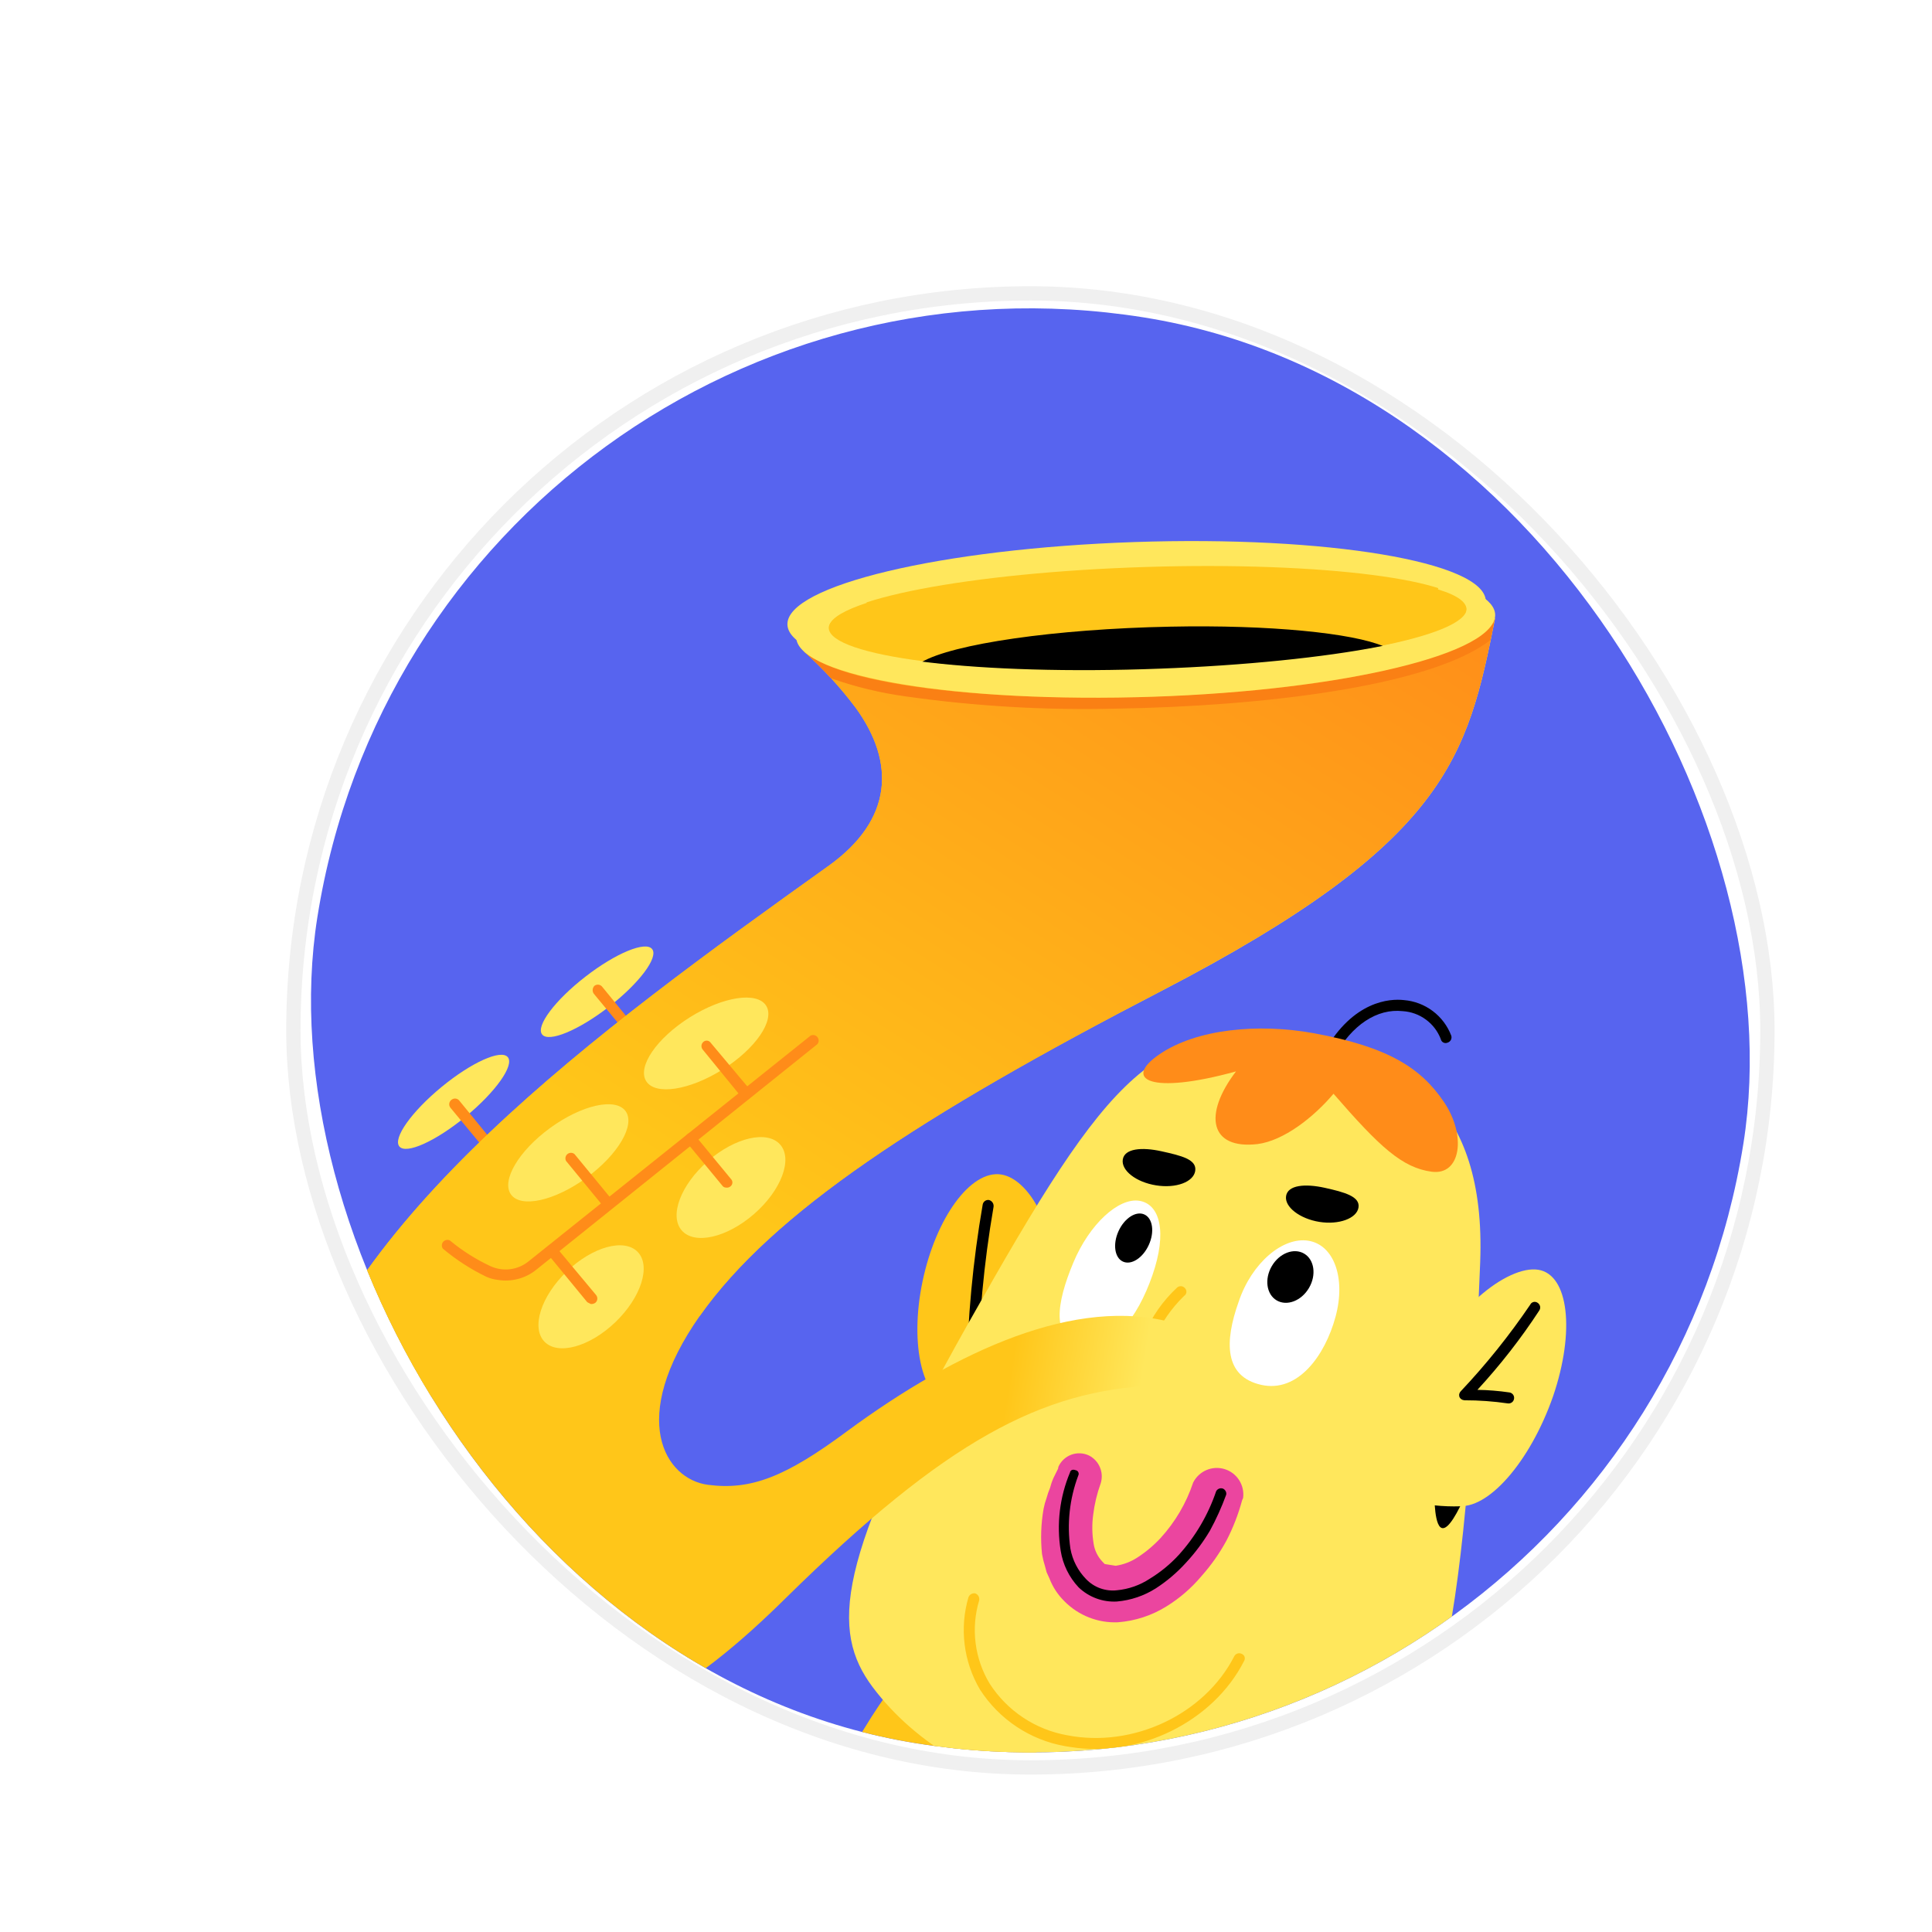 <svg width="135" height="135" viewBox="0 0 135 135" fill="none" xmlns="http://www.w3.org/2000/svg">
<g opacity="0.64" filter="url(#filter0_ddii_1122_36197)">
<path fill-rule="evenodd" clip-rule="evenodd" d="M68.498 93.94C82.548 93.94 93.938 82.55 93.938 68.5C93.938 54.45 82.548 43.06 68.498 43.06C54.448 43.06 43.058 54.45 43.058 68.5C43.058 82.55 54.448 93.94 68.498 93.94ZM68.498 97.076C84.281 97.076 97.075 84.282 97.075 68.5C97.075 52.718 84.281 39.924 68.498 39.924C52.716 39.924 39.922 52.718 39.922 68.5C39.922 84.282 52.716 97.076 68.498 97.076Z" fill="white"/>
</g>
<g opacity="0.64" filter="url(#filter1_ddii_1122_36197)">
<path fill-rule="evenodd" clip-rule="evenodd" d="M68.5 121.47C97.754 121.47 121.47 97.754 121.47 68.5C121.47 39.246 97.754 15.53 68.5 15.53C39.246 15.53 15.53 39.246 15.53 68.5C15.53 97.754 39.246 121.47 68.5 121.47ZM68.5 128C101.361 128 128 101.361 128 68.5C128 35.639 101.361 9 68.5 9C35.639 9 9 35.639 9 68.5C9 101.361 35.639 128 68.5 128Z" fill="white"/>
</g>
<g filter="url(#filter2_i_1122_36197)">
<g clip-path="url(#clip0_1122_36197)">
<rect x="16" y="16" width="104" height="104" rx="52" fill="white"/>
<g clip-path="url(#clip1_1122_36197)">
<rect x="26.086" y="10.267" width="100.893" height="100.893" rx="50.446" transform="rotate(9.021 26.086 10.267)" fill="#5764EF"/>
<path d="M38.542 66.355C40.666 64.709 42.021 62.902 41.57 62.319C41.118 61.736 39.03 62.599 36.907 64.245C34.783 65.891 33.427 67.698 33.879 68.281C34.331 68.863 36.418 68.001 38.542 66.355Z" fill="#FFE75C"/>
<path d="M28.543 74.021C30.635 72.297 31.952 70.439 31.483 69.87C31.014 69.301 28.938 70.237 26.846 71.96C24.753 73.684 23.437 75.542 23.906 76.111C24.374 76.68 26.45 75.744 28.543 74.021Z" fill="#FFE75C"/>
<path d="M30.411 76.828L30.212 76.709L27.468 73.396C27.437 73.355 27.414 73.307 27.401 73.256C27.388 73.206 27.386 73.152 27.394 73.101C27.402 73.049 27.421 73 27.449 72.956C27.476 72.911 27.513 72.873 27.556 72.843C27.632 72.785 27.727 72.756 27.822 72.763C27.917 72.77 28.007 72.813 28.073 72.882L30.774 76.188C30.809 76.227 30.836 76.273 30.853 76.323C30.869 76.373 30.876 76.425 30.872 76.478C30.867 76.53 30.853 76.581 30.828 76.627C30.804 76.674 30.77 76.714 30.729 76.748C30.685 76.783 30.634 76.809 30.579 76.823C30.524 76.837 30.467 76.838 30.411 76.828Z" fill="#FF8C19"/>
<path d="M40.438 68.873L40.239 68.754L37.495 65.441C37.434 65.358 37.405 65.255 37.414 65.153C37.422 65.05 37.467 64.954 37.54 64.881C37.582 64.85 37.63 64.827 37.68 64.814C37.731 64.801 37.784 64.799 37.835 64.807C37.887 64.815 37.937 64.834 37.981 64.862C38.025 64.889 38.063 64.926 38.093 64.969L40.794 68.275C40.829 68.31 40.855 68.352 40.872 68.398C40.889 68.444 40.896 68.494 40.892 68.542C40.889 68.591 40.875 68.639 40.851 68.682C40.827 68.725 40.795 68.763 40.756 68.792C40.712 68.828 40.66 68.854 40.605 68.868C40.551 68.882 40.494 68.883 40.438 68.873Z" fill="#FF8C19"/>
<path d="M60.458 85.566C61.386 81.092 63.838 77.732 65.964 78.07C68.09 78.407 70.274 82.503 69.345 86.977C68.417 91.451 64.732 94.615 62.606 94.277C60.48 93.939 59.53 90.039 60.458 85.566Z" fill="#FFC619"/>
<path d="M63.876 92.561C63.782 92.546 63.696 92.497 63.635 92.424C63.574 92.349 63.543 92.256 63.548 92.16C63.605 88.142 63.979 84.134 64.666 80.174C64.682 80.073 64.738 79.982 64.821 79.922C64.904 79.861 65.008 79.836 65.109 79.852C65.213 79.88 65.303 79.944 65.361 80.034C65.419 80.124 65.442 80.233 65.424 80.338C64.748 84.256 64.38 88.221 64.326 92.196C64.324 92.294 64.285 92.387 64.218 92.457C64.15 92.527 64.059 92.569 63.961 92.574L63.876 92.561Z" fill="black"/>
<path d="M104.523 93.565C106.074 89.016 105.611 85.062 103.485 84.725C101.359 84.387 97.186 87.605 95.636 92.154C94.085 96.703 95.689 100.882 97.815 101.219C99.941 101.557 102.923 98.15 104.523 93.565Z" fill="#FFE75C"/>
<path d="M88.828 69.972L88.7 69.952C88.621 69.9 88.56 69.82 88.535 69.728C88.511 69.635 88.518 69.536 88.562 69.45C90.559 65.931 93.113 65.77 94.098 65.882C94.83 65.942 95.529 66.207 96.113 66.647C96.701 67.087 97.147 67.684 97.409 68.37C97.437 68.467 97.429 68.573 97.384 68.663C97.335 68.754 97.254 68.822 97.158 68.853C97.111 68.875 97.057 68.886 97.005 68.885C96.953 68.883 96.902 68.871 96.854 68.846C96.81 68.822 96.767 68.787 96.735 68.745C96.706 68.703 96.684 68.654 96.674 68.602C96.465 68.058 96.103 67.585 95.631 67.24C95.162 66.895 94.602 66.692 94.019 66.655C92.22 66.456 90.466 67.616 89.244 69.82C89.199 69.885 89.135 69.934 89.061 69.961C88.986 69.989 88.903 69.992 88.828 69.972Z" fill="black"/>
<path d="M67.592 127.565C68.11 125.126 68.328 121.687 68.471 117.586C68.614 113.485 66.364 112.271 63.833 111.901C59.926 111.312 58.747 112.648 55.039 119.07C51.56 125.083 51.471 126.878 52.573 128.305C54.94 131.362 59.758 131.889 62.453 131.746C64.77 131.606 66.902 130.771 67.592 127.565Z" fill="#FFC619"/>
<path d="M96.951 111.631C98.364 104.924 98.992 95.476 99.429 84.211C99.867 72.945 93.895 69.643 87.163 68.662C76.773 67.099 73.616 70.783 63.658 88.472C54.315 105.037 54.055 109.965 56.966 113.872C63.225 122.233 76.04 123.614 83.215 123.183C89.384 122.768 95.072 120.445 96.951 111.631Z" fill="#FFE75C"/>
<path d="M76.268 89.776L76.14 89.755C76.05 89.711 75.981 89.633 75.947 89.538C75.913 89.443 75.917 89.339 75.959 89.247C76.485 87.996 77.272 86.872 78.27 85.952C78.312 85.92 78.359 85.897 78.41 85.885C78.461 85.872 78.514 85.87 78.565 85.878C78.617 85.886 78.666 85.905 78.71 85.933C78.755 85.96 78.793 85.997 78.823 86.04C78.854 86.078 78.877 86.121 78.89 86.169C78.903 86.216 78.905 86.265 78.897 86.313C78.89 86.361 78.872 86.408 78.845 86.448C78.818 86.489 78.783 86.524 78.742 86.55C77.854 87.413 77.143 88.44 76.649 89.575C76.618 89.647 76.563 89.705 76.493 89.742C76.424 89.778 76.345 89.791 76.268 89.776Z" fill="#FFC619"/>
<path d="M82.56 86.939C83.467 84.249 85.633 82.413 87.419 82.696C89.205 82.98 90.058 85.295 89.321 88.012C88.585 90.729 86.687 93.348 84.12 92.766C81.553 92.184 81.541 89.785 82.56 86.939Z" fill="white"/>
<path d="M70.998 84.231C72.124 81.533 74.162 79.677 75.608 79.906C77.054 80.136 77.572 82.092 76.526 85.109C75.48 88.125 73.672 90.454 71.566 89.989C69.46 89.524 69.802 87.093 70.998 84.231Z" fill="white"/>
<path d="M87.804 68.197C83.905 67.49 79.612 67.899 77.02 69.667C74.429 71.435 76.349 72.525 82.367 70.865C80.054 73.898 80.54 76.329 83.871 75.943C85.696 75.709 87.785 74.079 89.181 72.426C92.424 76.167 93.985 77.592 96.033 77.874C98.081 78.155 98.484 75.342 96.894 72.997C95.305 70.652 93.056 69.161 87.804 68.197Z" fill="#FF8C19"/>
<path d="M82.792 100.839C82.527 101.82 82.159 102.77 81.688 103.672C81.203 104.559 80.618 105.388 79.945 106.142C79.252 106.966 78.433 107.675 77.519 108.241C76.492 108.883 75.324 109.266 74.116 109.358C73.425 109.388 72.737 109.273 72.093 109.02C71.45 108.768 70.867 108.384 70.381 107.893C69.918 107.44 69.559 106.892 69.328 106.287L69.134 105.864L69.024 105.454C68.934 105.172 68.864 104.884 68.812 104.592C68.702 103.537 68.739 102.472 68.922 101.427C68.971 101.171 69.04 100.92 69.129 100.675C69.193 100.436 69.274 100.201 69.371 99.973C69.432 99.732 69.513 99.497 69.614 99.27L69.934 98.623L69.955 98.496C70.041 98.302 70.165 98.128 70.319 97.983C70.473 97.837 70.655 97.725 70.853 97.65C71.052 97.576 71.263 97.543 71.475 97.551C71.687 97.56 71.894 97.611 72.086 97.701C72.435 97.876 72.709 98.17 72.859 98.53C73.01 98.889 73.028 99.291 72.908 99.662C72.653 100.368 72.478 101.101 72.387 101.846C72.297 102.514 72.307 103.192 72.417 103.857C72.487 104.337 72.706 104.783 73.043 105.133L73.192 105.288L73.958 105.409C74.505 105.328 75.028 105.129 75.489 104.824C76.08 104.44 76.621 103.984 77.1 103.467C78.118 102.35 78.894 101.033 79.371 99.598C79.568 99.206 79.896 98.896 80.299 98.723C80.701 98.55 81.154 98.526 81.574 98.656C81.993 98.785 82.351 99.059 82.589 99.43C82.822 99.799 82.922 100.241 82.862 100.676L82.792 100.839Z" fill="#EB459F"/>
<path d="M81.681 100.444C81.365 101.312 80.983 102.155 80.54 102.966C80.065 103.762 79.511 104.507 78.879 105.187C78.255 105.877 77.545 106.483 76.763 106.988C75.944 107.508 75.011 107.824 74.044 107.907C73.554 107.935 73.064 107.861 72.603 107.69C72.142 107.52 71.722 107.256 71.368 106.916C70.704 106.21 70.268 105.32 70.117 104.363C69.818 102.512 70.043 100.615 70.768 98.886C70.795 98.716 70.979 98.658 71.142 98.728C71.185 98.732 71.226 98.746 71.261 98.77C71.296 98.794 71.325 98.826 71.345 98.864C71.365 98.901 71.375 98.944 71.375 98.986C71.375 99.029 71.364 99.071 71.343 99.108C70.733 100.735 70.544 102.49 70.795 104.209C70.94 105.015 71.322 105.759 71.895 106.345C72.169 106.63 72.504 106.848 72.876 106.983C73.248 107.117 73.645 107.165 74.038 107.122C74.863 107.046 75.656 106.767 76.347 106.311C77.088 105.859 77.762 105.306 78.352 104.668C79.525 103.376 80.42 101.855 80.979 100.202C81.022 100.121 81.093 100.057 81.177 100.023C81.261 99.988 81.358 99.985 81.445 100.014C81.526 100.047 81.595 100.109 81.639 100.187C81.684 100.266 81.7 100.357 81.681 100.444Z" fill="black"/>
<path d="M100.468 39.211L52.188 41.529C53.516 42.718 54.723 44.034 55.793 45.458C58.583 49.302 58.387 53.282 53.91 56.494C37.535 68.194 19.74 81.15 15.888 96.626C13.334 106.945 17.005 114.852 27.103 117.152C37.201 119.453 44.78 113.725 50.934 107.639C62.147 96.602 68.796 93.168 76.7 92.809L78.004 88.439C71.243 86.537 62.877 90.353 55.226 95.983C50.877 99.216 48.463 100.141 45.473 99.753C42.483 99.366 39.838 95.153 44.907 87.936C49.977 80.719 60.288 73.986 77.153 65.242C97.155 54.859 98.532 48.931 100.468 39.211Z" fill="url(#paint0_linear_1122_36197)"/>
<path d="M52.188 41.529C53.516 42.718 54.724 44.033 55.793 45.458C58.584 49.301 58.388 53.281 53.91 56.494C37.536 68.194 19.741 81.15 15.889 96.625L44.908 87.936C50.02 80.726 60.288 73.986 77.153 65.241C97.156 54.859 98.533 48.93 100.468 39.211L52.188 41.529Z" fill="url(#paint1_linear_1122_36197)"/>
<path d="M75.589 43.757C89.064 43.298 99.912 40.714 99.822 37.987C99.727 35.258 88.728 33.419 75.252 33.877C61.777 34.336 50.929 36.92 51.022 39.648C51.115 42.377 62.114 44.216 75.589 43.757Z" fill="#FFE75C"/>
<path d="M74.002 44.731C63.081 44.871 54.429 43.628 52.275 41.542L52.19 41.529C52.874 42.161 53.516 42.786 54.073 43.398C55.761 43.993 57.505 44.416 59.278 44.66C64.156 45.353 69.083 45.639 74.008 45.516C83.974 45.355 95.87 44.017 100.141 40.728C100.243 40.309 100.327 39.886 100.387 39.459C97.861 42.459 87.592 44.534 74.002 44.731Z" fill="#FA8014"/>
<path d="M76.313 42.761C88.626 42.379 98.556 40.47 98.494 38.497C98.432 36.524 88.403 35.235 76.091 35.617C63.779 36 53.848 37.909 53.909 39.882C53.971 41.855 64.001 43.144 76.313 42.761Z" fill="url(#paint2_linear_1122_36197)"/>
<path d="M74.688 42.878C81.773 42.739 88.244 42.066 92.662 41.154C90.538 40.25 84.793 39.643 77.75 39.789C69.703 39.95 62.562 40.996 60.398 42.266C65.14 42.819 69.916 43.023 74.688 42.878Z" fill="black"/>
<path d="M87.469 85.992C87.996 85.089 87.843 84.016 87.125 83.596C86.407 83.176 85.395 83.567 84.868 84.471C84.341 85.374 84.493 86.447 85.211 86.867C85.929 87.287 86.942 86.896 87.469 85.992Z" fill="black"/>
<path d="M76.274 82.989C76.687 82.08 76.548 81.127 75.963 80.862C75.379 80.597 74.57 81.119 74.157 82.028C73.745 82.938 73.884 83.89 74.468 84.155C75.053 84.421 75.862 83.899 76.274 82.989Z" fill="black"/>
<path d="M98.292 93.839C98.224 93.832 98.162 93.808 98.107 93.769C98.052 93.73 98.008 93.677 97.979 93.615C97.956 93.542 97.951 93.464 97.971 93.389C97.992 93.315 98.033 93.248 98.089 93.197C99.861 91.318 101.476 89.301 102.927 87.164C102.947 87.119 102.979 87.08 103.015 87.048C103.055 87.017 103.098 86.993 103.148 86.98C103.194 86.967 103.242 86.964 103.293 86.972C103.34 86.98 103.389 86.998 103.428 87.025C103.472 87.052 103.515 87.087 103.543 87.129C103.575 87.171 103.598 87.218 103.612 87.269C103.621 87.32 103.626 87.373 103.618 87.425C103.605 87.476 103.589 87.525 103.56 87.569C102.276 89.535 100.826 91.39 99.235 93.117C99.983 93.128 100.732 93.189 101.473 93.298C101.576 93.314 101.667 93.37 101.728 93.453C101.789 93.536 101.812 93.64 101.795 93.741C101.779 93.843 101.726 93.934 101.642 93.994C101.558 94.055 101.454 94.079 101.352 94.063C100.355 93.918 99.346 93.845 98.335 93.846L98.292 93.839Z" fill="black"/>
<path d="M98.032 101.253C97.441 101.273 96.847 101.251 96.255 101.189C96.335 102.335 96.624 104.081 98.032 101.253Z" fill="black"/>
<path d="M79.516 77.823C79.395 78.589 78.188 79.051 76.784 78.828C75.381 78.605 74.334 77.785 74.456 77.02C74.577 76.254 75.773 76.139 77.162 76.447C78.552 76.755 79.644 77.015 79.516 77.823Z" fill="black"/>
<path d="M90.926 80.376C90.805 81.141 89.555 81.597 88.195 81.381C86.834 81.165 85.744 80.338 85.866 79.573C85.987 78.807 87.183 78.692 88.573 79C89.962 79.308 91.048 79.611 90.926 80.376Z" fill="black"/>
<path d="M70.816 118.076L70.433 118.015C69.221 117.803 68.067 117.342 67.042 116.661C66.017 115.981 65.144 115.096 64.478 114.062C63.91 113.099 63.545 112.03 63.406 110.92C63.268 109.811 63.357 108.685 63.671 107.612C63.706 107.518 63.773 107.439 63.861 107.389C63.949 107.339 64.051 107.321 64.15 107.339C64.244 107.375 64.323 107.442 64.373 107.53C64.423 107.617 64.441 107.719 64.423 107.819C64.13 108.787 64.044 109.806 64.171 110.81C64.296 111.813 64.632 112.78 65.154 113.646C65.759 114.585 66.55 115.39 67.48 116.009C68.408 116.63 69.455 117.052 70.555 117.25C75.163 118.156 80.156 115.81 82.242 111.738C82.286 111.647 82.363 111.578 82.46 111.544C82.552 111.51 82.656 111.514 82.75 111.557C82.799 111.574 82.843 111.601 82.881 111.638C82.919 111.674 82.947 111.718 82.965 111.767C82.979 111.816 82.988 111.868 82.98 111.92C82.976 111.971 82.96 112.021 82.931 112.065C80.776 116.3 75.621 118.839 70.816 118.076Z" fill="#FFC619"/>
<path d="M30.79 85.433C30.515 85.403 30.247 85.331 29.995 85.22C28.902 84.694 27.879 84.034 26.95 83.254C26.899 83.184 26.872 83.099 26.875 83.012C26.878 82.925 26.909 82.842 26.965 82.775C27.021 82.709 27.098 82.663 27.183 82.645C27.268 82.627 27.356 82.638 27.434 82.677C28.304 83.398 29.262 84.005 30.287 84.481C30.712 84.673 31.181 84.745 31.644 84.687C32.107 84.63 32.545 84.447 32.91 84.157L52.637 68.368C52.717 68.326 52.809 68.314 52.898 68.332C52.987 68.351 53.066 68.4 53.121 68.472C53.177 68.542 53.207 68.631 53.205 68.721C53.202 68.811 53.169 68.898 53.109 68.966L33.425 84.761C33.055 85.049 32.631 85.257 32.177 85.372C31.724 85.488 31.251 85.509 30.79 85.433Z" fill="#FF8C19"/>
<path d="M36.978 78.296C39.189 76.686 40.413 74.601 39.712 73.64C39.012 72.679 36.653 73.206 34.443 74.816C32.233 76.427 31.009 78.511 31.709 79.472C32.409 80.433 34.768 79.906 36.978 78.296Z" fill="#FFE75C"/>
<path d="M46.49 70.734C48.804 69.277 50.168 67.281 49.535 66.274C48.901 65.268 46.511 65.633 44.197 67.089C41.883 68.545 40.519 70.542 41.153 71.548C41.786 72.555 44.176 72.19 46.49 70.734Z" fill="#FFE75C"/>
<path d="M39.003 88.384C40.803 86.653 41.5 84.458 40.561 83.481C39.621 82.504 37.401 83.115 35.601 84.846C33.801 86.576 33.104 88.771 34.043 89.748C34.983 90.725 37.203 90.114 39.003 88.384Z" fill="#FFE75C"/>
<path d="M48.691 80.83C50.591 79.174 51.409 77.002 50.518 75.981C49.628 74.959 47.365 75.473 45.466 77.129C43.566 78.786 42.747 80.957 43.638 81.979C44.529 83 46.791 82.486 48.691 80.83Z" fill="#FFE75C"/>
<path d="M96.716 36.479L96.474 37.182C97.971 37.638 98.669 38.184 98.433 38.844C97.599 40.804 86.994 42.521 74.7 42.793C62.407 43.065 53.081 41.671 53.915 39.711C54.137 39.136 55.046 38.626 56.564 38.126L56.234 37.463C53.713 38.24 52.084 39.159 51.717 40.103C50.626 42.851 60.63 44.919 74.085 44.744C87.541 44.57 99.301 42.165 100.398 39.374C100.835 38.267 99.426 37.258 96.716 36.479Z" fill="#FFE75C"/>
<path d="M48.092 72.834L47.85 72.709L45.113 69.353C45.078 69.314 45.051 69.269 45.035 69.218C45.018 69.169 45.012 69.116 45.016 69.064C45.02 69.012 45.035 68.961 45.059 68.914C45.084 68.868 45.117 68.827 45.158 68.794C45.196 68.763 45.24 68.74 45.287 68.727C45.334 68.714 45.384 68.712 45.432 68.719C45.48 68.727 45.526 68.745 45.567 68.772C45.608 68.799 45.642 68.834 45.669 68.875L48.455 72.195C48.487 72.236 48.51 72.284 48.522 72.335C48.535 72.385 48.537 72.438 48.529 72.49C48.521 72.541 48.502 72.591 48.474 72.635C48.447 72.679 48.41 72.718 48.367 72.747C48.332 72.784 48.288 72.811 48.24 72.826C48.193 72.841 48.141 72.844 48.092 72.834Z" fill="#FF8C19"/>
<path d="M38.389 80.405C38.341 80.405 38.294 80.393 38.253 80.371C38.211 80.35 38.174 80.318 38.147 80.28L35.553 77.121C35.511 77.041 35.498 76.949 35.517 76.861C35.536 76.772 35.585 76.693 35.656 76.637C35.727 76.581 35.816 76.552 35.906 76.554C35.996 76.556 36.083 76.59 36.151 76.65L38.745 79.808C38.779 79.843 38.806 79.885 38.823 79.931C38.84 79.977 38.847 80.026 38.843 80.075C38.839 80.124 38.825 80.172 38.801 80.215C38.778 80.258 38.745 80.295 38.706 80.325C38.613 80.389 38.501 80.417 38.389 80.405Z" fill="#FF8C19"/>
<path d="M46.721 78.982C46.674 78.981 46.627 78.97 46.586 78.948C46.544 78.926 46.507 78.895 46.48 78.856L43.958 75.797C43.926 75.755 43.903 75.707 43.89 75.656C43.877 75.606 43.875 75.553 43.883 75.501C43.891 75.45 43.91 75.4 43.938 75.356C43.966 75.312 44.002 75.274 44.045 75.244C44.083 75.213 44.127 75.19 44.174 75.177C44.221 75.164 44.27 75.161 44.319 75.169C44.367 75.177 44.413 75.195 44.454 75.222C44.495 75.249 44.529 75.284 44.556 75.325L47.078 78.385C47.112 78.42 47.139 78.462 47.156 78.508C47.173 78.554 47.18 78.603 47.176 78.652C47.172 78.701 47.158 78.748 47.135 78.792C47.111 78.835 47.078 78.872 47.039 78.902C46.995 78.938 46.944 78.963 46.889 78.977C46.834 78.991 46.777 78.993 46.721 78.982Z" fill="#FF8C19"/>
<path d="M37.277 87.117L37.036 86.992L34.442 83.834C34.41 83.792 34.387 83.744 34.375 83.693C34.362 83.643 34.359 83.59 34.367 83.538C34.376 83.487 34.395 83.437 34.422 83.393C34.45 83.349 34.486 83.311 34.53 83.281C34.567 83.25 34.611 83.227 34.658 83.214C34.705 83.201 34.755 83.198 34.803 83.206C34.851 83.214 34.898 83.231 34.938 83.258C34.979 83.285 35.014 83.32 35.04 83.362L37.641 86.478C37.675 86.517 37.702 86.563 37.719 86.612C37.735 86.662 37.742 86.715 37.738 86.767C37.734 86.819 37.719 86.87 37.694 86.917C37.67 86.963 37.636 87.004 37.595 87.037C37.502 87.101 37.39 87.129 37.277 87.117Z" fill="#FF8C19"/>
</g>
</g>
<rect x="16.5" y="16.5" width="103" height="103" rx="51.5" stroke="#F0F0F0"/>
</g>
<defs>
<filter id="filter0_ddii_1122_36197" x="35.125" y="35.127" width="66.746" height="66.746" filterUnits="userSpaceOnUse" color-interpolation-filters="sRGB">
<feFlood flood-opacity="0" result="BackgroundImageFix"/>
<feColorMatrix in="SourceAlpha" type="matrix" values="0 0 0 0 0 0 0 0 0 0 0 0 0 0 0 0 0 0 127 0" result="hardAlpha"/>
<feOffset dx="1.225" dy="1.225"/>
<feGaussianBlur stdDeviation="1.786"/>
<feColorMatrix type="matrix" values="0 0 0 0 1 0 0 0 0 0.247 0 0 0 0 0.098 0 0 0 0.2 0"/>
<feBlend mode="normal" in2="BackgroundImageFix" result="effect1_dropShadow_1122_36197"/>
<feColorMatrix in="SourceAlpha" type="matrix" values="0 0 0 0 0 0 0 0 0 0 0 0 0 0 0 0 0 0 127 0" result="hardAlpha"/>
<feOffset dx="-1.225" dy="-1.225"/>
<feGaussianBlur stdDeviation="1.786"/>
<feColorMatrix type="matrix" values="0 0 0 0 1 0 0 0 0 1 0 0 0 0 1 0 0 0 1 0"/>
<feBlend mode="normal" in2="effect1_dropShadow_1122_36197" result="effect2_dropShadow_1122_36197"/>
<feBlend mode="normal" in="SourceGraphic" in2="effect2_dropShadow_1122_36197" result="shape"/>
<feColorMatrix in="SourceAlpha" type="matrix" values="0 0 0 0 0 0 0 0 0 0 0 0 0 0 0 0 0 0 127 0" result="hardAlpha"/>
<feOffset dx="1.225" dy="1.225"/>
<feGaussianBlur stdDeviation="1.276"/>
<feComposite in2="hardAlpha" operator="arithmetic" k2="-1" k3="1"/>
<feColorMatrix type="matrix" values="0 0 0 0 1 0 0 0 0 1 0 0 0 0 1 0 0 0 1 0"/>
<feBlend mode="normal" in2="shape" result="effect3_innerShadow_1122_36197"/>
<feColorMatrix in="SourceAlpha" type="matrix" values="0 0 0 0 0 0 0 0 0 0 0 0 0 0 0 0 0 0 127 0" result="hardAlpha"/>
<feOffset dx="-1.225" dy="-1.225"/>
<feGaussianBlur stdDeviation="1.276"/>
<feComposite in2="hardAlpha" operator="arithmetic" k2="-1" k3="1"/>
<feColorMatrix type="matrix" values="0 0 0 0 1 0 0 0 0 0.247 0 0 0 0 0.098 0 0 0 0.15 0"/>
<feBlend mode="normal" in2="effect3_innerShadow_1122_36197" result="effect4_innerShadow_1122_36197"/>
</filter>
<filter id="filter1_ddii_1122_36197" x="0.733" y="0.733" width="133.492" height="133.492" filterUnits="userSpaceOnUse" color-interpolation-filters="sRGB">
<feFlood flood-opacity="0" result="BackgroundImageFix"/>
<feColorMatrix in="SourceAlpha" type="matrix" values="0 0 0 0 0 0 0 0 0 0 0 0 0 0 0 0 0 0 127 0" result="hardAlpha"/>
<feOffset dx="1.225" dy="1.225"/>
<feGaussianBlur stdDeviation="2.5"/>
<feColorMatrix type="matrix" values="0 0 0 0 1 0 0 0 0 0.247 0 0 0 0 0.098 0 0 0 0.2 0"/>
<feBlend mode="normal" in2="BackgroundImageFix" result="effect1_dropShadow_1122_36197"/>
<feColorMatrix in="SourceAlpha" type="matrix" values="0 0 0 0 0 0 0 0 0 0 0 0 0 0 0 0 0 0 127 0" result="hardAlpha"/>
<feOffset dx="-1.225" dy="-1.225"/>
<feGaussianBlur stdDeviation="3.521"/>
<feColorMatrix type="matrix" values="0 0 0 0 1 0 0 0 0 1 0 0 0 0 1 0 0 0 1 0"/>
<feBlend mode="normal" in2="effect1_dropShadow_1122_36197" result="effect2_dropShadow_1122_36197"/>
<feBlend mode="normal" in="SourceGraphic" in2="effect2_dropShadow_1122_36197" result="shape"/>
<feColorMatrix in="SourceAlpha" type="matrix" values="0 0 0 0 0 0 0 0 0 0 0 0 0 0 0 0 0 0 127 0" result="hardAlpha"/>
<feOffset dx="1.225" dy="1.225"/>
<feGaussianBlur stdDeviation="1.735"/>
<feComposite in2="hardAlpha" operator="arithmetic" k2="-1" k3="1"/>
<feColorMatrix type="matrix" values="0 0 0 0 1 0 0 0 0 1 0 0 0 0 1 0 0 0 1 0"/>
<feBlend mode="normal" in2="shape" result="effect3_innerShadow_1122_36197"/>
<feColorMatrix in="SourceAlpha" type="matrix" values="0 0 0 0 0 0 0 0 0 0 0 0 0 0 0 0 0 0 127 0" result="hardAlpha"/>
<feOffset dx="-1.225" dy="-1.225"/>
<feGaussianBlur stdDeviation="3.572"/>
<feComposite in2="hardAlpha" operator="arithmetic" k2="-1" k3="1"/>
<feColorMatrix type="matrix" values="0 0 0 0 1 0 0 0 0 0.247 0 0 0 0 0.098 0 0 0 0.15 0"/>
<feBlend mode="normal" in2="effect3_innerShadow_1122_36197" result="effect4_innerShadow_1122_36197"/>
</filter>
<filter id="filter2_i_1122_36197" x="16" y="16" width="108" height="108" filterUnits="userSpaceOnUse" color-interpolation-filters="sRGB">
<feFlood flood-opacity="0" result="BackgroundImageFix"/>
<feBlend mode="normal" in="SourceGraphic" in2="BackgroundImageFix" result="shape"/>
<feColorMatrix in="SourceAlpha" type="matrix" values="0 0 0 0 0 0 0 0 0 0 0 0 0 0 0 0 0 0 127 0" result="hardAlpha"/>
<feOffset dx="4" dy="4"/>
<feGaussianBlur stdDeviation="12"/>
<feComposite in2="hardAlpha" operator="arithmetic" k2="-1" k3="1"/>
<feColorMatrix type="matrix" values="0 0 0 0 0 0 0 0 0 0 0 0 0 0 0 0 0 0 0.04 0"/>
<feBlend mode="normal" in2="shape" result="effect1_innerShadow_1122_36197"/>
</filter>
<linearGradient id="paint0_linear_1122_36197" x1="77.713" y1="80.415" x2="68.659" y2="78.977" gradientUnits="userSpaceOnUse">
<stop stop-color="#FFE75C"/>
<stop offset="1" stop-color="#FFC619"/>
</linearGradient>
<linearGradient id="paint1_linear_1122_36197" x1="84.913" y1="27.159" x2="49.904" y2="82.059" gradientUnits="userSpaceOnUse">
<stop stop-color="#FF8C19"/>
<stop offset="1" stop-color="#FFC619"/>
</linearGradient>
<linearGradient id="paint2_linear_1122_36197" x1="45391.3" y1="8200.25" x2="43991.7" y2="10044.1" gradientUnits="userSpaceOnUse">
<stop stop-color="#FF8C19"/>
<stop offset="1" stop-color="#FFC619"/>
</linearGradient>
<clipPath id="clip0_1122_36197">
<rect x="16" y="16" width="104" height="104" rx="52" fill="white"/>
</clipPath>
<clipPath id="clip1_1122_36197">
<rect x="26.086" y="10.267" width="100.893" height="100.893" rx="50.446" transform="rotate(9.021 26.086 10.267)" fill="white"/>
</clipPath>
</defs>
</svg>
